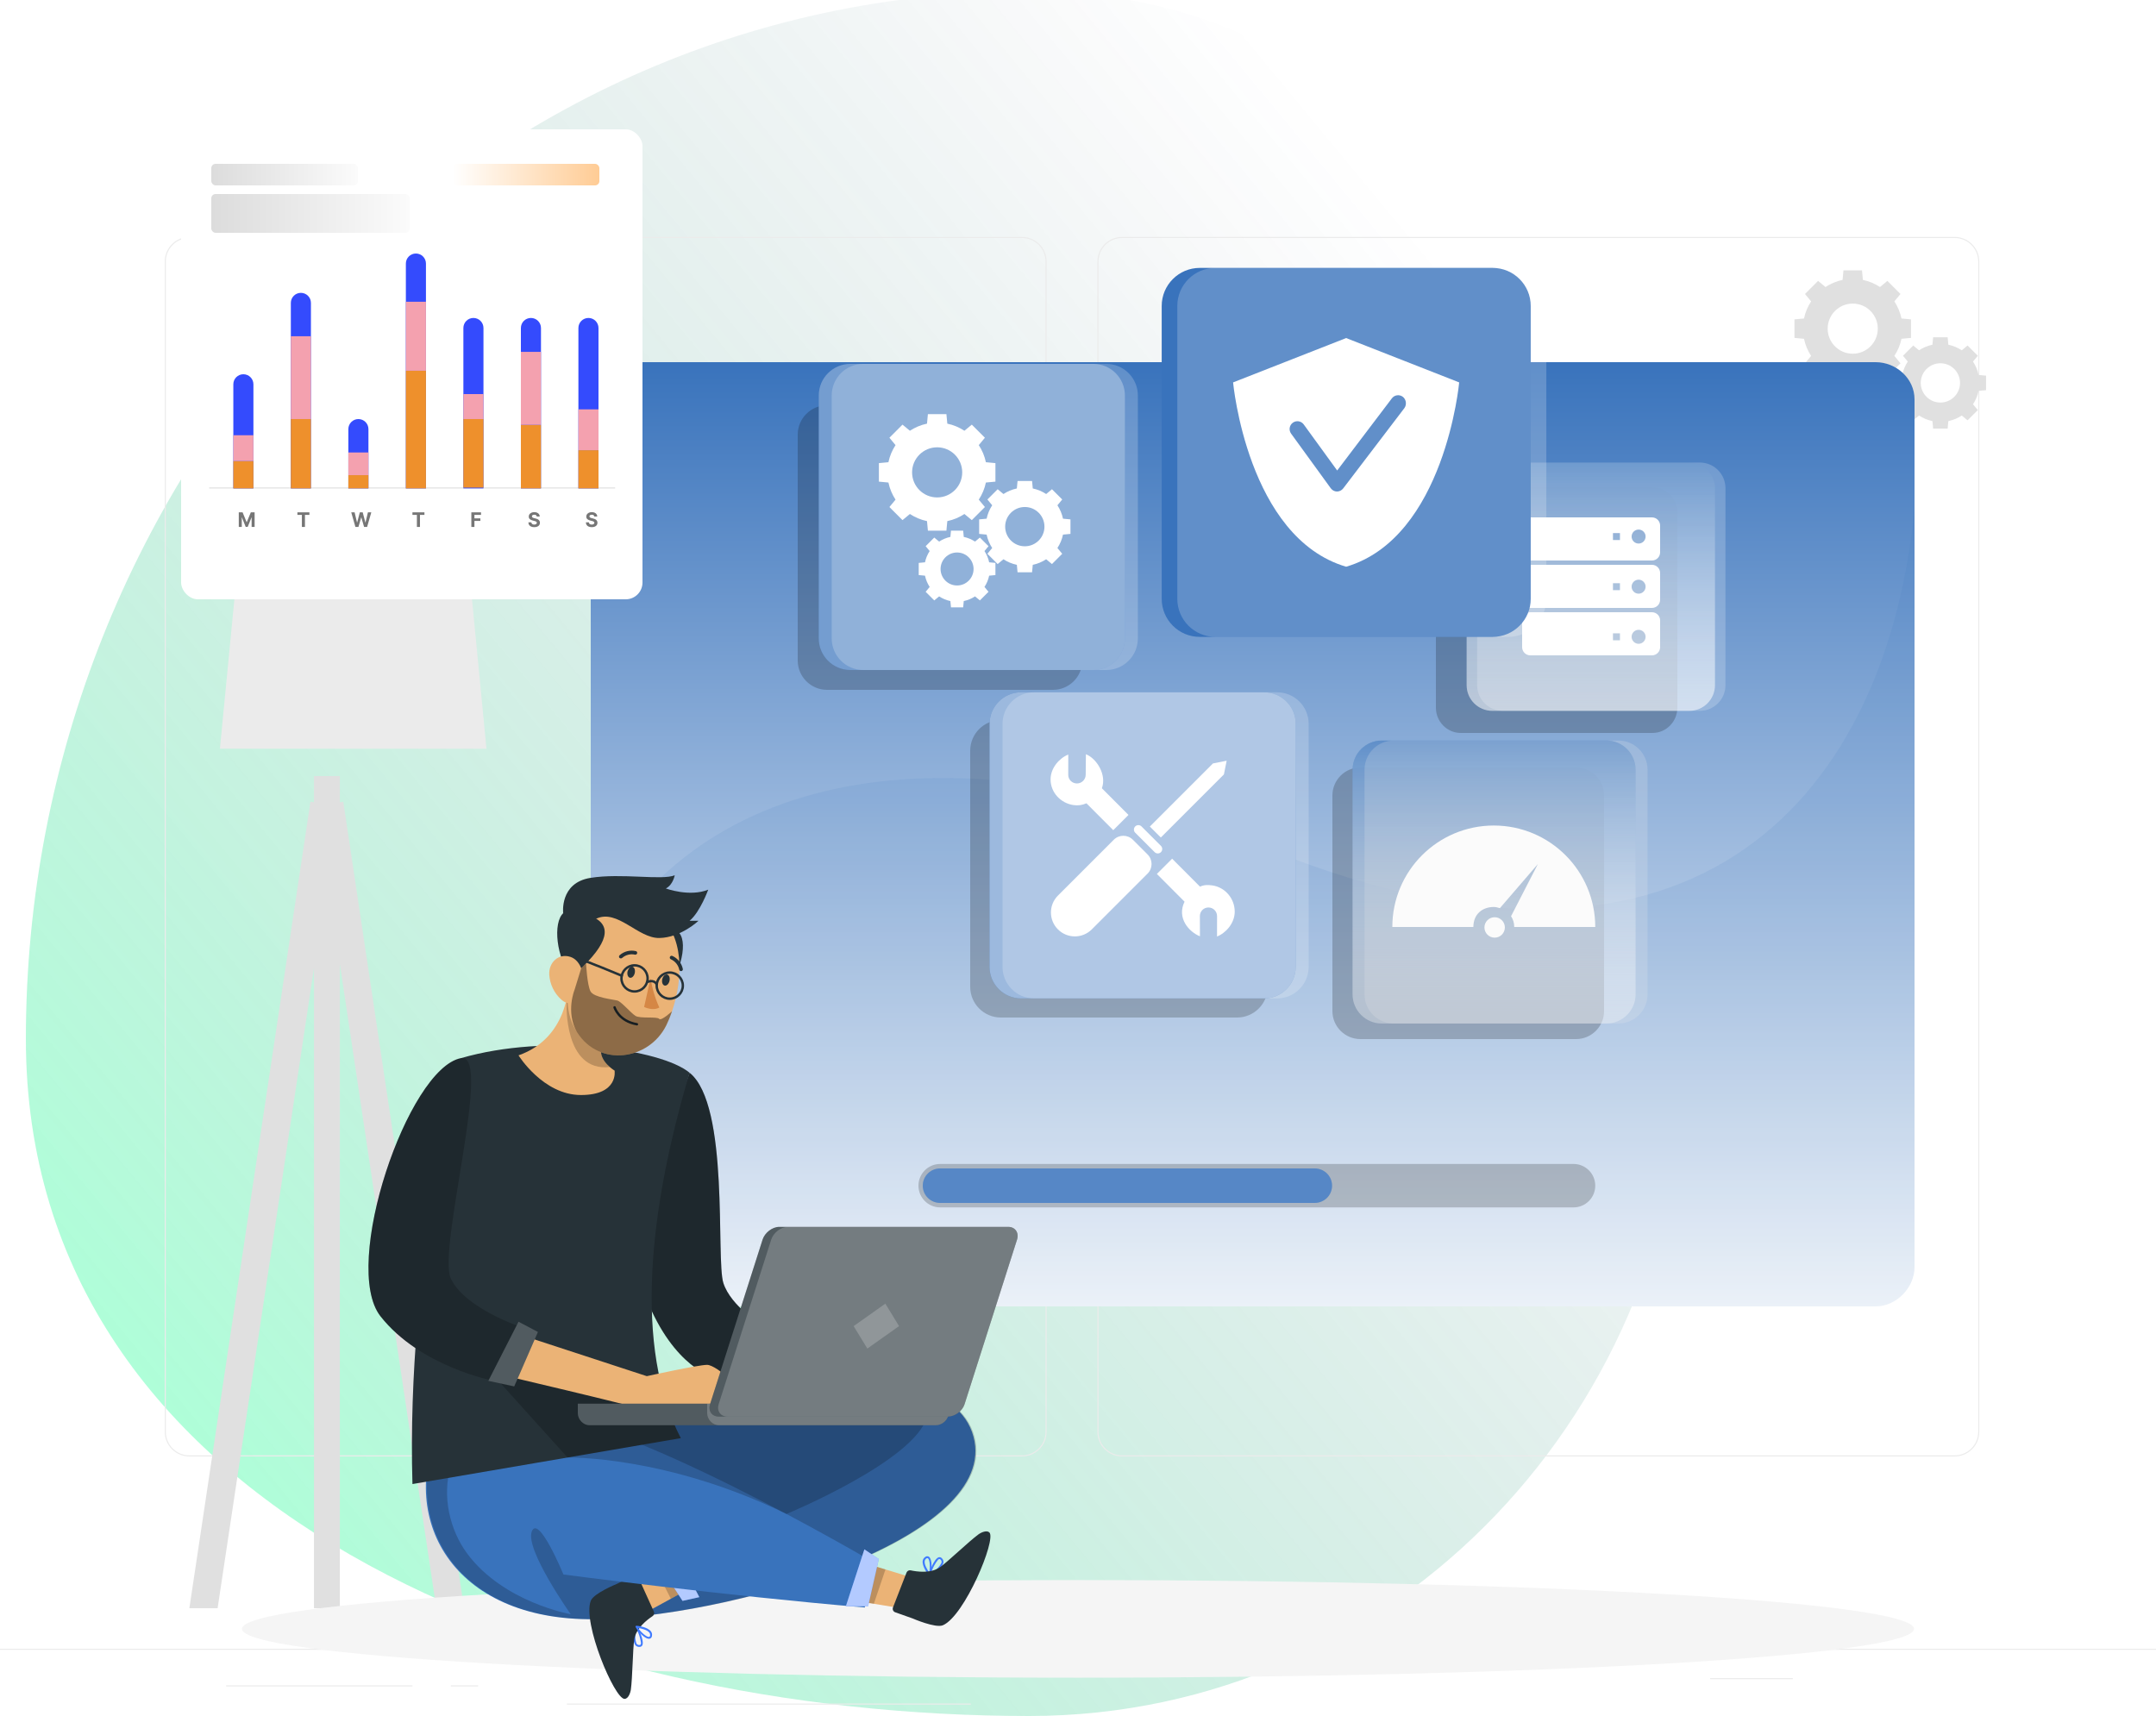 <svg width="500" height="398" viewBox="0 0 500 398" fill="none" xmlns="http://www.w3.org/2000/svg">
<g clip-path="url(#clip0_235_7234)">
<path fill-rule="evenodd" clip-rule="evenodd" d="M238.676 -2C107.36 -2 6 109.531 6 240.956C6 350.644 129.078 398 238.676 398C324.033 398 390.83 326.383 390.83 240.956C390.83 128.979 350.561 -2 238.676 -2Z" fill="url(#paint0_linear_235_7234)" fill-opacity="0.32"/>
<path d="M500 382.398H0V382.648H500V382.398Z" fill="#EBEBEB"/>
<path d="M415.778 389.207H396.586V389.457H415.778V389.207Z" fill="#EBEBEB"/>
<path d="M95.652 390.887H52.459V391.137H95.652V390.887Z" fill="#EBEBEB"/>
<path d="M110.889 390.887H104.556V391.137H110.889V390.887Z" fill="#EBEBEB"/>
<path d="M225.147 395.109H131.471V395.359H225.147V395.109Z" fill="#EBEBEB"/>
<path d="M237.014 337.799H43.915C40.768 337.799 38.207 335.238 38.207 332.091V60.659C38.207 57.512 40.768 54.951 43.915 54.951H237.014C240.16 54.951 242.721 57.512 242.721 60.659V332.091C242.721 335.238 240.16 337.799 237.014 337.799ZM43.915 55.202C40.905 55.202 38.457 57.65 38.457 60.66V332.092C38.457 335.102 40.905 337.55 43.915 337.55H237.014C240.023 337.55 242.471 335.102 242.471 332.092V60.659C242.471 57.65 240.023 55.201 237.014 55.201L43.915 55.202Z" fill="#EBEBEB"/>
<path d="M453.31 337.799H260.212C257.065 337.799 254.505 335.238 254.505 332.091V60.659C254.505 57.512 257.066 54.951 260.212 54.951H453.31C456.458 54.951 459.018 57.512 459.018 60.659V332.091C459.019 335.238 456.458 337.799 453.31 337.799ZM260.212 55.202C257.203 55.202 254.755 57.65 254.755 60.66V332.092C254.755 335.102 257.203 337.55 260.212 337.55H453.31C456.32 337.55 458.768 335.102 458.768 332.092V60.659C458.768 57.65 456.32 55.201 453.31 55.201L260.212 55.202Z" fill="#EBEBEB"/>
<path d="M443.183 78.371V74.077L440.972 73.869C440.673 72.43 440.103 71.091 439.323 69.903L440.743 68.187L437.707 65.151L435.991 66.571C434.802 65.791 433.464 65.221 432.025 64.922L431.817 62.711H427.523L427.315 64.922C425.875 65.221 424.537 65.791 423.349 66.571L421.633 65.151L418.597 68.187L420.017 69.903C419.237 71.092 418.666 72.43 418.368 73.869L416.157 74.077V78.371L418.368 78.579C418.666 80.019 419.237 81.357 420.017 82.545L418.597 84.261L421.633 87.297L423.348 85.877C424.537 86.657 425.875 87.228 427.315 87.526L427.523 89.737H431.817L432.025 87.526C433.465 87.227 434.803 86.657 435.991 85.877L437.707 87.297L440.743 84.261L439.323 82.545C440.103 81.356 440.674 80.018 440.972 78.579L443.183 78.371ZM429.669 82.038C426.458 82.038 423.856 79.435 423.856 76.225C423.856 73.014 426.459 70.412 429.669 70.412C432.88 70.412 435.482 73.015 435.482 76.225C435.482 79.435 432.88 82.038 429.669 82.038Z" fill="#E0E0E0"/>
<path d="M460.587 90.493V87.128L458.854 86.965C458.62 85.837 458.173 84.788 457.562 83.857L458.675 82.513L456.296 80.133L454.952 81.246C454.02 80.635 452.972 80.188 451.844 79.954L451.681 78.221H448.316L448.153 79.954C447.025 80.188 445.976 80.635 445.045 81.246L443.701 80.133L441.322 82.513L442.435 83.857C441.824 84.789 441.377 85.837 441.143 86.965L439.41 87.128V90.493L441.142 90.656C441.376 91.784 441.823 92.833 442.434 93.764L441.321 95.108L443.7 97.487L445.044 96.374C445.975 96.985 447.024 97.432 448.152 97.666L448.315 99.399H451.68L451.843 97.666C452.971 97.432 454.02 96.985 454.951 96.374L456.295 97.487L458.674 95.108L457.561 93.764C458.172 92.832 458.619 91.784 458.853 90.656L460.587 90.493ZM449.998 93.365C447.482 93.365 445.443 91.325 445.443 88.81C445.443 86.294 447.482 84.255 449.998 84.255C452.514 84.255 454.553 86.294 454.553 88.81C454.553 91.326 452.514 93.365 449.998 93.365Z" fill="#E0E0E0"/>
<path d="M443.183 100.045V97.219L441.728 97.082C441.531 96.135 441.156 95.254 440.643 94.471L441.578 93.342L439.579 91.343L438.45 92.278C437.667 91.765 436.787 91.389 435.839 91.193L435.702 89.738H432.876L432.739 91.193C431.791 91.39 430.911 91.765 430.128 92.278L428.999 91.343L427 93.341L427.935 94.47C427.422 95.252 427.046 96.133 426.85 97.081L425.395 97.218V100.044L426.85 100.181C427.046 101.129 427.422 102.009 427.935 102.792L427 103.922L428.999 105.921L430.128 104.986C430.91 105.499 431.791 105.875 432.739 106.071L432.876 107.526H435.702L435.839 106.071C436.786 105.874 437.667 105.499 438.45 104.986L439.579 105.921L441.578 103.922L440.643 102.793C441.156 102.011 441.532 101.13 441.728 100.182L443.183 100.045ZM434.289 102.458C432.176 102.458 430.463 100.745 430.463 98.632C430.463 96.519 432.176 94.806 434.289 94.806C436.402 94.806 438.115 96.519 438.115 98.632C438.115 100.745 436.402 102.458 434.289 102.458Z" fill="#E0E0E0"/>
<path d="M50.466 373L72.815 224.506V373H78.815V223.579L101.187 373H107.616L79.614 185.964L78.815 186.082V180H72.815V186.062L71.993 185.964L43.916 373H50.466Z" fill="#E0E0E0"/>
<path d="M112.818 173.656H51L56.003 122H107.815L112.818 173.656Z" fill="#EBEBEB"/>
<path d="M250 389.115C357.082 389.115 443.889 384.045 443.889 377.792C443.889 371.538 357.082 366.469 250 366.469C142.918 366.469 56.111 371.538 56.111 377.792C56.111 384.045 142.918 389.115 250 389.115Z" fill="#F5F5F5"/>
<path d="M444 92.61V293.86C444 298.68 439.78 303 434.97 303H145.39C140.58 303 137 298.68 137 293.86V92.61C137 87.8 140.58 84 145.39 84H434.97C439.78 84 444 87.8 444 92.61Z" fill="url(#paint1_linear_235_7234)"/>
<path opacity="0.1" d="M444 117.691V293.861C444 298.681 439.78 303.001 434.97 303.001H145.39C140.58 303.001 137 298.681 137 293.861V225.291C162.481 176.334 223.218 168.351 294.333 197.001C395 237.556 437.928 182.508 444 117.691Z" fill="url(#paint2_linear_235_7234)"/>
<path opacity="0.2" d="M364.921 280.035H218.036C215.255 280.035 213 277.78 213 274.999C213 272.218 215.255 269.963 218.036 269.963H364.921C367.702 269.963 369.957 272.218 369.957 274.999C369.957 277.781 367.702 280.035 364.921 280.035Z" fill="black"/>
<path d="M218.036 279C215.811 279 214 277.226 214 275C214 272.774 215.811 271 218.036 271H304.883C307.109 271 308.919 272.774 308.919 275C308.919 277.226 307.108 279 304.883 279H218.036Z" fill="#3973BC"/>
<path opacity="0.7" d="M218.036 279C215.811 279 214 277.226 214 275C214 272.774 215.811 271 218.036 271H304.883C307.109 271 308.919 272.774 308.919 275C308.919 277.226 307.108 279 304.883 279H218.036Z" fill="white" fill-opacity="0.21"/>
<path d="M159.93 248.816C169.249 256.305 165.999 292.055 167.749 297.555C169.499 303.055 176.999 307.572 176.999 307.572L166.535 319.821C166.535 319.821 157.786 318.305 151.142 304.055C144.499 289.805 159.93 248.816 159.93 248.816Z" fill="#263238"/>
<path opacity="0.2" d="M159.93 248.816C169.249 256.305 165.999 292.055 167.749 297.555C169.499 303.055 176.999 307.572 176.999 307.572L166.535 319.821C166.535 319.821 157.786 318.305 151.142 304.055C144.499 289.805 159.93 248.816 159.93 248.816Z" fill="black"/>
<path d="M150.031 327.307C150.031 327.307 217.001 308.617 225.414 332.121C233.827 355.625 173.025 374.362 139.374 375.51C105.723 376.658 91.994 353.061 101.918 330.634L150.031 327.307Z" fill="#3973BC"/>
<path opacity="0.2" d="M150.271 327.307C150.271 327.307 217.241 308.617 225.654 332.121C234.067 355.625 173.265 374.362 139.614 375.51C105.963 376.658 92.234 353.061 102.158 330.634L150.271 327.307Z" fill="black"/>
<path d="M215.667 365.349C215.59 365.397 215.491 365.392 215.42 365.336C215.354 365.289 215.329 365.202 215.362 365.128C215.472 364.754 216.586 361.518 217.713 361.178C217.956 361.119 218.212 361.194 218.385 361.375C218.704 361.638 218.857 362.053 218.785 362.46C218.603 363.065 218.234 363.598 217.73 363.98C217.09 364.505 216.399 364.964 215.667 365.349ZM215.956 364.728C217.004 364.267 217.854 363.448 218.353 362.418C218.411 362.136 218.3 361.847 218.068 361.677C218.005 361.598 217.899 361.568 217.804 361.6C217.708 361.633 217.62 361.684 217.545 361.751C216.839 362.639 216.301 363.648 215.956 364.728Z" fill="#407BFF"/>
<path d="M215.607 365.391C215.531 365.419 215.447 365.394 215.398 365.33C215.293 365.239 213.739 363.279 213.995 361.955C214.057 361.623 214.25 361.331 214.531 361.144C214.774 360.91 215.146 360.875 215.428 361.06C216.241 361.632 216.142 364.257 215.743 365.252L215.714 365.351C215.683 365.374 215.646 365.388 215.607 365.391ZM214.724 361.547C214.584 361.669 214.489 361.835 214.455 362.018C214.294 362.855 215.073 364.112 215.495 364.713C215.751 363.593 215.669 361.752 215.192 361.421C215.14 361.394 215.043 361.317 214.802 361.486L214.724 361.547Z" fill="#407BFF"/>
<path d="M147.402 377.247C147.422 377.159 147.494 377.092 147.584 377.079C147.664 377.065 147.743 377.108 147.774 377.183C147.965 377.523 149.497 380.584 148.95 381.626C148.822 381.841 148.59 381.971 148.34 381.968C147.929 382.012 147.526 381.831 147.285 381.494C146.98 380.94 146.858 380.304 146.937 379.677C147.009 378.854 147.165 378.039 147.402 377.247ZM147.643 377.888C147.239 378.959 147.229 380.14 147.616 381.217C147.776 381.456 148.061 381.578 148.345 381.532C148.445 381.542 148.541 381.488 148.585 381.397C148.629 381.306 148.654 381.207 148.659 381.106C148.517 379.981 148.173 378.89 147.643 377.888Z" fill="#407BFF"/>
<path d="M163.628 354.623L151.777 363.313L146.085 367.485L149.803 373.969L155.578 370.81L169.686 363.094L163.628 354.623Z" fill="#EBB376"/>
<path d="M151.637 373.779L148.062 365.888C147.863 365.448 147.339 365.26 146.905 365.472L143.05 367.36C143.05 367.36 137.683 369.53 137.008 371.274C135.038 376.37 142.5 394.027 144.828 394.03C145.68 394.031 146.186 392.711 146.305 391.869C146.682 389.195 146.747 382.472 147.089 380.245C147.489 377.642 150.12 375.638 151.335 374.841C151.686 374.611 151.81 374.161 151.637 373.779Z" fill="#263238"/>
<path d="M147.414 377.175C147.447 377.102 147.524 377.058 147.604 377.068C147.742 377.056 150.23 377.318 150.997 378.427C151.191 378.704 151.264 379.046 151.201 379.378C151.198 379.715 150.962 380.006 150.633 380.078C149.655 380.258 147.849 378.351 147.418 377.37L147.367 377.28C147.373 377.242 147.389 377.205 147.414 377.175ZM150.778 379.235C150.789 379.049 150.737 378.865 150.63 378.713C150.145 378.012 148.702 377.69 147.977 377.57C148.598 378.537 149.971 379.766 150.541 379.657C150.597 379.639 150.719 379.623 150.767 379.333L150.778 379.235Z" fill="#407BFF"/>
<path opacity="0.2" d="M163.628 354.623L151.777 363.313L155.578 370.81L169.686 363.094L163.628 354.623Z" fill="black"/>
<path d="M158.285 371.3L162.183 370.434L155.705 358.072L152.093 361.76L158.285 371.3Z" fill="#407BFF"/>
<path opacity="0.6" d="M158.285 371.3L162.183 370.434L155.705 358.072L152.093 361.76L158.285 371.3Z" fill="white"/>
<path d="M188.152 369.588L202.653 371.974L209.616 373.121L211.647 365.928L205.349 364.012L189.965 359.332L188.152 369.588Z" fill="#EBB376"/>
<path d="M210.227 364.749L207.091 372.824C206.916 373.274 207.148 373.78 207.604 373.942L211.65 375.375C211.65 375.375 216.956 377.691 218.674 376.952C223.693 374.793 231.087 357.108 229.46 355.442C228.864 354.832 227.567 355.395 226.882 355.899C224.708 357.501 219.86 362.159 218.029 363.472C215.889 365.008 212.617 364.529 211.197 364.22C210.787 364.131 210.379 364.358 210.227 364.749Z" fill="#263238"/>
<path opacity="0.2" d="M188.152 369.588L202.653 371.974L205.349 364.012L189.965 359.332L188.152 369.588Z" fill="black"/>
<path d="M202.852 362.51C202.852 362.51 142.572 326.955 122.173 327.901C101.773 328.847 99.99 349.151 108.406 360.407C116.823 371.663 132.364 374.405 132.364 374.405C132.364 374.405 121.783 359.45 123.312 355.244C124.842 351.038 130.673 365.186 130.673 365.186C130.673 365.186 168.021 370.077 200.557 372.834L202.852 362.51Z" fill="#3973BC"/>
<path d="M203.804 361.597L200.458 359.348L196.159 372.555H201.321L203.804 361.597Z" fill="#407BFF"/>
<path opacity="0.6" d="M203.804 361.597L200.458 359.348L196.159 372.555H201.321L203.804 361.597Z" fill="white"/>
<path d="M157.886 333.554C146.983 312.554 150.452 280.607 159.931 248.815C153.333 243.303 126.997 239.582 106.89 245.425C106.89 245.425 94.148 292.639 95.652 344.202L157.886 333.554Z" fill="#263238"/>
<path d="M134.73 253.974C125.96 253.974 120.25 244.774 120.25 244.774C131.75 240.744 131.79 228.604 131.79 228.604L136.22 232.934L142.53 239.114C137.28 242.834 139.76 246.054 141.43 247.484C142.03 248.014 142.53 248.304 142.53 248.304C142.53 248.304 143.5 253.974 134.73 253.974Z" fill="#EBB376"/>
<path opacity="0.2" d="M141.429 247.484C130.669 248.694 131.399 232.584 131.399 232.584C133.109 232.564 134.719 232.684 136.219 232.934L142.529 239.114C137.279 242.834 139.759 246.054 141.429 247.484Z" fill="black"/>
<path d="M149.834 216.52C145.757 218.208 146.537 222.656 153.298 230.76C157.461 227.176 159.715 219.017 157.532 216.398C155.35 213.778 153.384 215.063 149.834 216.52Z" fill="#263238"/>
<path d="M155.849 234.554C155.849 234.554 155.849 234.564 155.839 234.584C155.449 235.724 155.009 236.794 154.539 237.764C150.519 245.954 138.959 247.544 133.839 239.444C133.819 239.414 133.799 239.394 133.779 239.364C130.399 233.914 131.669 228.824 133.079 220.004C133.359 218.134 134.069 216.364 135.159 214.814C139.019 209.304 146.609 207.964 152.119 211.824C158.829 216.484 158.429 227.024 155.849 234.554Z" fill="#EBB376"/>
<path d="M145.535 225.305C145.377 226.013 145.626 226.672 146.088 226.773C146.551 226.874 147.046 226.391 147.205 225.683C147.363 224.975 147.123 224.321 146.665 224.21C146.207 224.099 145.74 224.619 145.535 225.305Z" fill="#263238"/>
<path d="M153.582 227.12C153.424 227.828 153.673 228.487 154.136 228.588C154.599 228.689 155.104 228.21 155.266 227.493C155.428 226.776 155.175 226.126 154.712 226.025C154.249 225.924 153.74 226.413 153.582 227.12Z" fill="#263238"/>
<path d="M150.88 226.865C151.239 229.219 151.921 231.512 152.906 233.68C151.365 234.562 149.377 233.55 149.377 233.55L150.88 226.865Z" fill="#D58745"/>
<path d="M143.906 222.274C143.811 222.265 143.723 222.224 143.654 222.157C143.501 221.978 143.52 221.71 143.696 221.554C144.722 220.638 146.13 220.281 147.468 220.597C147.688 220.654 147.82 220.878 147.763 221.097C147.76 221.107 147.758 221.116 147.755 221.126C147.681 221.346 147.45 221.471 147.226 221.413C146.168 221.181 145.062 221.474 144.258 222.199C144.157 222.273 144.029 222.3 143.906 222.274Z" fill="#263238"/>
<path d="M157.854 225.23C157.694 225.192 157.568 225.068 157.527 224.909C157.309 223.846 156.596 222.952 155.608 222.503C155.387 222.421 155.274 222.176 155.353 221.955C155.434 221.738 155.672 221.623 155.892 221.696C157.152 222.246 158.069 223.371 158.353 224.716C158.408 224.942 158.269 225.17 158.043 225.225C158.041 225.225 158.039 225.226 158.037 225.226C157.977 225.238 157.915 225.24 157.854 225.23Z" fill="#263238"/>
<path d="M138.275 213.075C142.029 215.381 140.547 219.653 132.586 226.571C129.042 222.37 128.113 213.946 130.694 211.724C133.275 209.501 134.994 211.068 138.275 213.075Z" fill="#263238"/>
<path d="M127.378 226.036C127.511 228.28 128.529 230.38 130.207 231.876C132.448 233.832 134.842 232.134 135.293 229.354C135.697 226.847 135.012 222.805 132.251 221.922C129.49 221.038 127.227 223.283 127.378 226.036Z" fill="#EBB376"/>
<path d="M142.526 233.645C142.526 233.645 143.45 236.823 147.708 237.56" stroke="#263238" stroke-width="0.557" stroke-miterlimit="10" stroke-linecap="round" stroke-linejoin="round"/>
<path d="M150.186 226.924C150.186 228.598 148.829 229.955 147.155 229.955C145.481 229.955 144.124 228.598 144.124 226.924C144.124 225.25 145.481 223.893 147.155 223.893C148.829 223.893 150.186 225.25 150.186 226.924Z" stroke="#263238" stroke-width="0.557" stroke-miterlimit="10" stroke-linecap="round" stroke-linejoin="round"/>
<path d="M158.359 228.601C158.359 230.275 157.002 231.632 155.328 231.632C153.654 231.632 152.297 230.275 152.297 228.601C152.297 226.927 153.654 225.57 155.328 225.57C157.002 225.57 158.359 226.927 158.359 228.601Z" stroke="#263238" stroke-width="0.557" stroke-miterlimit="10" stroke-linecap="round" stroke-linejoin="round"/>
<path d="M150.187 227.743C150.187 227.743 151.596 227.055 152.298 228.306" stroke="#263238" stroke-width="0.557" stroke-miterlimit="10" stroke-linecap="round" stroke-linejoin="round"/>
<path d="M144.188 226.304C144.188 226.304 135.497 222.646 133.874 222.283" stroke="#263238" stroke-width="0.557" stroke-miterlimit="10" stroke-linecap="round" stroke-linejoin="round"/>
<path d="M130.611 211.842C130.611 211.842 129.71 204.78 136.917 203.613C144.124 202.446 153.561 204.25 156.478 203C156.478 203 156.087 205.235 154.413 206.069C154.413 206.069 159.91 208.096 164.244 206.346C164.244 206.346 162.361 211.554 159.93 213.554H161.999C161.999 213.554 157.897 217.471 152.907 217.554C147.916 217.637 143.219 210.764 138.276 213.075C133.332 215.387 130.611 211.842 130.611 211.842Z" fill="#263238"/>
<path opacity="0.4" d="M155.85 234.553C155.85 234.553 155.85 234.563 155.84 234.583C155.45 235.723 155.01 236.793 154.54 237.763C150.52 245.953 138.96 247.543 133.84 239.443C133.82 239.413 133.8 239.393 133.78 239.363C131.14 234.673 133.25 229.553 133.25 229.553L134.79 224.563L135.91 223.453C135.91 223.453 136.17 228.523 136.96 229.953C137.75 231.383 142.25 231.803 143.17 232.053C144.08 232.303 146.27 234.903 147.35 235.603C148.42 236.303 152.39 235.723 152.86 236.303C153.33 236.883 155.85 234.553 155.85 234.553Z" fill="black"/>
<path opacity="0.2" d="M110.889 315.055L131.625 338.048C131.625 338.048 154.552 337.538 182.389 351.144C182.389 351.144 212.261 338.804 215.005 328.554C217.749 318.304 152.297 325.554 152.297 325.554L110.889 315.055Z" fill="black"/>
<path d="M116.75 308.305L150 319.18C150 319.18 161.875 316.555 164 316.555C166.125 316.555 174.328 323.226 169.686 325.555C165.044 327.884 152.375 328.18 151 327.43C149.625 326.68 112.75 318.051 112.75 318.051L116.75 308.305Z" fill="#EBB376"/>
<path d="M106.89 245.425C114.414 243.966 101.361 289.804 104.556 296.554C107.75 303.304 120.25 307.571 120.25 307.571L114.5 320.263C114.5 320.263 97.5 317.054 88.25 305.304C79 293.554 94.613 247.807 106.89 245.425Z" fill="#263238"/>
<path opacity="0.2" d="M106.89 245.425C114.414 243.966 101.361 289.804 104.556 296.554C107.75 303.304 120.25 307.571 120.25 307.571L114.5 320.263C114.5 320.263 97.5 317.054 88.25 305.304C79 293.554 94.613 247.807 106.89 245.425Z" fill="black"/>
<path d="M120.25 306.555L113.25 320.264L119.25 321.555L124.75 308.93L120.25 306.555Z" fill="#263238"/>
<path opacity="0.2" d="M120.25 306.555L113.25 320.264L119.25 321.555L124.75 308.93L120.25 306.555Z" fill="white"/>
<path d="M134 325.555V327.735C134 329.205 135.223 330.555 136.703 330.555H217.093C218.573 330.555 220 329.205 220 327.735V325.555H134Z" fill="#263238"/>
<path opacity="0.2" d="M134 325.555V327.735C134 329.205 135.223 330.555 136.703 330.555H217.093C218.573 330.555 220 329.205 220 327.735V325.555H134Z" fill="white"/>
<path opacity="0.2" d="M164 325.555V327.735C164 329.205 165.243 330.555 166.713 330.555H217.093C218.573 330.555 220 329.205 220 327.735V325.555H164Z" fill="white"/>
<path d="M166.713 328.555H219.823C221.453 328.555 223.183 327.275 223.683 325.705L235.863 287.5C236.363 285.93 235.453 284.555 233.823 284.555H180.713C179.083 284.555 177.353 285.93 176.853 287.5L164.673 325.658C164.173 327.227 165.083 328.555 166.713 328.555Z" fill="#263238"/>
<path opacity="0.2" d="M166.713 328.555H219.823C221.453 328.555 223.183 327.275 223.683 325.705L235.863 287.5C236.363 285.93 235.453 284.555 233.823 284.555H180.713C179.083 284.555 177.353 285.93 176.853 287.5L164.673 325.658C164.173 327.227 165.083 328.555 166.713 328.555Z" fill="white"/>
<path opacity="0.2" d="M168.713 328.555H219.823C221.453 328.555 223.183 327.275 223.683 325.705L235.863 287.5C236.363 285.93 235.453 284.555 233.823 284.555H182.713C181.083 284.555 179.353 285.93 178.853 287.5L166.673 325.658C166.173 327.227 167.083 328.555 168.713 328.555Z" fill="white"/>
<path opacity="0.2" d="M205.321 302.363L197.968 307.57L201.147 312.777L208.5 307.57L205.321 302.363Z" fill="white"/>
<path opacity="0.2" d="M244.19 160H191.81C188.049 160 185 156.951 185 153.19V100.81C185 97.049 188.049 94 191.81 94H244.19C247.951 94 251 97.049 251 100.81V153.19C251 156.951 247.951 160 244.19 160Z" fill="black"/>
<path d="M253.554 155.398H197.206C193.16 155.398 189.88 152.118 189.88 148.072V91.724C189.88 87.678 193.16 84.398 197.206 84.398H253.554C257.6 84.398 260.88 87.678 260.88 91.724V148.072C260.88 152.118 257.6 155.398 253.554 155.398Z" fill="#3973BC"/>
<path opacity="0.3" d="M253.554 155.398H197.206C193.16 155.398 189.88 152.118 189.88 148.072V91.724C189.88 87.678 193.16 84.398 197.206 84.398H253.554C257.6 84.398 260.88 87.678 260.88 91.724V148.072C260.88 152.118 257.6 155.398 253.554 155.398Z" fill="white"/>
<path d="M230.85 111.707V107.413L228.639 107.205C228.34 105.766 227.77 104.427 226.99 103.239L228.41 101.524L225.374 98.487L223.658 99.907C222.469 99.127 221.131 98.556 219.692 98.258L219.484 96.047H215.19L214.982 98.258C213.542 98.557 212.204 99.127 211.016 99.907L209.3 98.487L206.264 101.524L207.684 103.239C206.904 104.428 206.333 105.766 206.035 107.205L203.824 107.413V111.707L206.035 111.915C206.333 113.355 206.904 114.693 207.684 115.882L206.264 117.598L209.3 120.634L211.016 119.214C212.205 119.994 213.543 120.565 214.982 120.863L215.19 123.074H219.484L219.692 120.863C221.131 120.564 222.47 119.994 223.658 119.214L225.374 120.634L228.41 117.598L226.99 115.882C227.77 114.693 228.341 113.355 228.639 111.915L230.85 111.707ZM217.336 115.373C214.125 115.373 211.523 112.77 211.523 109.56C211.523 106.349 214.126 103.747 217.336 103.747C220.546 103.747 223.149 106.35 223.149 109.56C223.149 112.77 220.546 115.373 217.336 115.373Z" fill="white"/>
<path d="M248.254 123.829V120.464L246.521 120.301C246.287 119.173 245.84 118.124 245.229 117.193L246.342 115.849L243.963 113.469L242.618 114.582C241.687 113.971 240.638 113.524 239.51 113.29L239.347 111.557H235.982L235.819 113.29C234.691 113.524 233.642 113.971 232.711 114.582L231.367 113.469L228.988 115.849L230.101 117.193C229.49 118.125 229.043 119.173 228.809 120.301L227.076 120.464V123.829L228.809 123.992C229.043 125.12 229.49 126.169 230.101 127.1L228.988 128.444L231.367 130.823L232.711 129.71C233.643 130.321 234.691 130.768 235.819 131.002L235.982 132.734H239.347L239.51 131.003C240.638 130.769 241.687 130.322 242.618 129.711L243.962 130.824L246.341 128.445L245.228 127.101C245.839 126.17 246.286 125.121 246.52 123.993L248.254 123.829ZM237.665 126.702C235.149 126.702 233.11 124.662 233.11 122.147C233.11 119.631 235.15 117.592 237.665 117.592C240.181 117.592 242.22 119.632 242.22 122.147C242.22 124.662 240.18 126.702 237.665 126.702Z" fill="white"/>
<path d="M230.85 133.381V130.555L229.395 130.418C229.198 129.471 228.823 128.59 228.31 127.807L229.245 126.678L227.246 124.679L226.117 125.614C225.334 125.101 224.454 124.725 223.506 124.529L223.369 123.074H220.543L220.406 124.529C219.458 124.725 218.578 125.101 217.795 125.614L216.666 124.679L214.668 126.678L215.603 127.807C215.09 128.589 214.714 129.47 214.518 130.418L213.063 130.555V133.381L214.518 133.518C214.714 134.466 215.09 135.346 215.603 136.129L214.668 137.258L216.666 139.257L217.795 138.322C218.577 138.835 219.458 139.211 220.406 139.407L220.543 140.862H223.369L223.506 139.407C224.453 139.21 225.334 138.835 226.117 138.322L227.246 139.257L229.245 137.258L228.31 136.129C228.823 135.347 229.199 134.466 229.395 133.518L230.85 133.381ZM221.955 135.794C219.842 135.794 218.129 134.081 218.129 131.968C218.129 129.855 219.842 128.142 221.955 128.142C224.068 128.142 225.781 129.855 225.781 131.968C225.781 134.081 224.068 135.794 221.955 135.794Z" fill="white"/>
<path opacity="0.2" d="M256.556 155.398H200.208C196.162 155.398 192.882 152.118 192.882 148.072V91.724C192.882 87.678 196.162 84.398 200.208 84.398H256.556C260.602 84.398 263.882 87.678 263.882 91.724V148.072C263.882 152.118 260.602 155.398 256.556 155.398Z" fill="white"/>
<path opacity="0.2" d="M365.5 241H315.5C311.91 241 309 238.09 309 234.5V184.5C309 180.91 311.91 178 315.5 178H365.5C369.09 178 372 180.91 372 184.5V234.5C372 238.089 369.09 241 365.5 241Z" fill="black"/>
<path d="M372.538 237.388H320.448C316.708 237.388 313.676 234.356 313.676 230.616V178.526C313.676 174.786 316.708 171.754 320.448 171.754H372.538C376.278 171.754 379.31 174.786 379.31 178.526V230.616C379.31 234.356 376.278 237.388 372.538 237.388Z" fill="url(#paint3_linear_235_7234)"/>
<path opacity="0.2" d="M372.538 237.388H320.448C316.708 237.388 313.676 234.356 313.676 230.616V178.526C313.676 174.786 316.708 171.754 320.448 171.754H372.538C376.278 171.754 379.31 174.786 379.31 178.526V230.616C379.31 234.356 376.278 237.388 372.538 237.388Z" fill="white"/>
<path d="M348.995 215.107C348.995 216.415 347.934 217.476 346.626 217.476C345.318 217.476 344.257 216.415 344.257 215.107C344.257 213.799 345.317 212.738 346.626 212.738C347.934 212.738 348.995 213.799 348.995 215.107Z" fill="white"/>
<path d="M346.426 191.469C333.43 191.469 322.896 201.999 322.896 214.999H341.689C341.689 211.999 343.81 210.358 346.427 210.358C346.923 210.358 347.392 210.498 347.841 210.631L356.651 200.403L350.43 212.502C350.889 213.23 351.165 213.998 351.165 214.998H369.958C369.957 201.999 359.422 191.469 346.426 191.469Z" fill="white"/>
<path opacity="0.2" d="M375.313 237.388H323.223C319.483 237.388 316.451 234.356 316.451 230.616V178.526C316.451 174.786 319.483 171.754 323.223 171.754H375.313C379.053 171.754 382.085 174.786 382.085 178.526V230.616C382.085 234.356 379.053 237.388 375.313 237.388Z" fill="#EBEBEB"/>
<path opacity="0.2" d="M383.222 170H338.778C335.587 170 333 167.367 333 164.119V118.881C333 115.633 335.587 113 338.778 113H383.222C386.413 113 389 115.633 389 118.881V164.119C389 167.367 386.413 170 383.222 170Z" fill="black"/>
<path d="M391.777 164.867H346.073C342.791 164.867 340.131 162.207 340.131 158.925V113.221C340.131 109.939 342.791 107.279 346.073 107.279H391.777C395.059 107.279 397.719 109.939 397.719 113.221V158.925C397.719 162.206 395.059 164.867 391.777 164.867Z" fill="url(#paint4_linear_235_7234)"/>
<path opacity="0.1" d="M391.777 164.867H346.073C342.791 164.867 340.131 162.207 340.131 158.925V113.221C340.131 109.939 342.791 107.279 346.073 107.279H391.777C395.059 107.279 397.719 109.939 397.719 113.221V158.925C397.719 162.206 395.059 164.867 391.777 164.867Z" fill="white"/>
<path d="M385 121.893C385 120.848 384.153 120 383.108 120H354.893C353.848 120 353.001 120.847 353.001 121.893V128.108C353.001 129.153 353.848 130.001 354.893 130.001H383.108C384.153 130.001 385 129.154 385 128.108V121.893ZM375.685 125.258H374.063V123.636H375.685V125.258ZM380.01 126.069C379.114 126.069 378.388 125.343 378.388 124.447C378.388 123.551 379.114 122.825 380.01 122.825C380.906 122.825 381.632 123.551 381.632 124.447C381.632 125.343 380.906 126.069 380.01 126.069Z" fill="white"/>
<path d="M385 132.893C385 131.848 384.153 131 383.108 131H354.893C353.848 131 353.001 131.847 353.001 132.893V139.108C353.001 140.153 353.848 141.001 354.893 141.001H383.108C384.153 141.001 385 140.154 385 139.108V132.893ZM375.685 136.884H374.063V135.262H375.685V136.884ZM380.01 137.695C379.114 137.695 378.388 136.969 378.388 136.073C378.388 135.177 379.114 134.451 380.01 134.451C380.906 134.451 381.632 135.177 381.632 136.073C381.632 136.969 380.906 137.695 380.01 137.695Z" fill="white"/>
<path d="M385 143.893C385 142.848 384.153 142 383.108 142H354.893C353.848 142 353.001 142.847 353.001 143.893V150.108C353.001 151.153 353.848 152.001 354.893 152.001H383.108C384.153 152.001 385 151.154 385 150.108V143.893ZM375.685 148.509H374.063V146.887H375.685V148.509ZM380.01 149.32C379.114 149.32 378.388 148.594 378.388 147.698C378.388 146.802 379.114 146.076 380.01 146.076C380.906 146.076 381.632 146.802 381.632 147.698C381.633 148.594 380.906 149.32 380.01 149.32Z" fill="white"/>
<path opacity="0.2" d="M394.212 164.867H348.508C345.226 164.867 342.566 162.207 342.566 158.925V113.221C342.566 109.939 345.226 107.279 348.508 107.279H394.212C397.494 107.279 400.154 109.939 400.154 113.221V158.925C400.154 162.206 397.494 164.867 394.212 164.867Z" fill="white"/>
<path opacity="0.2" d="M286.88 236H232.12C228.188 236 225 232.813 225 228.88V174.12C225 170.188 228.187 167 232.12 167H286.88C290.813 167 294 170.187 294 174.12V228.88C294 232.813 290.813 236 286.88 236Z" fill="black"/>
<path d="M293.165 231.566H236.817C232.771 231.566 229.491 228.286 229.491 224.24V167.892C229.491 163.846 232.771 160.566 236.817 160.566H293.165C297.211 160.566 300.491 163.846 300.491 167.892V224.24C300.491 228.287 297.211 231.566 293.165 231.566Z" fill="#3973BC"/>
<path opacity="0.5" d="M293.165 231.566H236.817C232.771 231.566 229.491 228.286 229.491 224.24V167.892C229.491 163.846 232.771 160.566 236.817 160.566H293.165C297.211 160.566 300.491 163.846 300.491 167.892V224.24C300.491 228.287 297.211 231.566 293.165 231.566Z" fill="white"/>
<path d="M245.349 215.559C243.182 213.392 243.182 209.879 245.349 207.713L258.298 194.764C259.52 193.542 261.502 193.542 262.725 194.764L266.144 198.183C267.366 199.405 267.366 201.387 266.144 202.61L253.195 215.559C251.029 217.726 247.516 217.726 245.349 215.559Z" fill="white"/>
<path d="M269.207 194.247L266.662 191.703L281.294 177.071L284.476 176.434L283.839 179.616L269.207 194.247Z" fill="white"/>
<path d="M267.775 197.641L263.269 193.135C262.866 192.732 262.866 192.08 263.269 191.677C263.672 191.274 264.324 191.274 264.727 191.677L269.233 196.183C269.636 196.586 269.636 197.238 269.233 197.641C268.83 198.044 268.178 198.044 267.775 197.641Z" fill="white"/>
<path d="M261.709 189.012L255.537 182.823C256.692 179.733 254.365 175.932 251.834 174.928L251.783 179.692C251.782 180.797 250.863 181.713 249.758 181.711C248.654 181.71 247.737 180.835 247.739 179.73L247.746 175.01C245.745 175.787 243.643 178.064 243.639 180.764C243.635 183.827 246.017 186.313 248.978 186.729C250.006 186.873 250.98 186.748 251.957 186.312L258.174 192.546L261.709 189.012Z" fill="white"/>
<path d="M282.25 212.484L282.241 217.207C284.242 216.43 286.343 214.154 286.346 211.454C286.35 208.391 284.101 205.773 281.14 205.358C280.111 205.214 279.27 205.207 278.293 205.643L271.83 199.162L268.294 202.697L274.711 209.132C272.848 212.928 275.75 216.156 278.282 217.159L278.266 212.461C278.268 211.356 279.153 210.473 280.258 210.475C281.363 210.477 282.251 211.379 282.25 212.484Z" fill="white"/>
<path opacity="0.2" d="M296.167 231.566H239.819C235.773 231.566 232.493 228.286 232.493 224.24V167.892C232.493 163.846 235.773 160.566 239.819 160.566H296.167C300.213 160.566 303.493 163.846 303.493 167.892V224.24C303.493 228.287 300.213 231.566 296.167 231.566Z" fill="white"/>
<path d="M278.242 147.716H346.163C351.04 147.716 354.993 143.762 354.993 138.886V70.965C354.993 66.088 351.04 62.135 346.163 62.135H278.242C273.365 62.135 269.412 66.089 269.412 70.965V138.886C269.412 143.763 273.366 147.716 278.242 147.716Z" fill="#3973BC"/>
<path d="M312.184 78.406L285.967 88.692C285.967 88.692 289.282 124.693 312.184 131.443C335.086 124.693 338.401 88.692 338.401 88.692L312.184 78.406ZM311.515 113.265C311.173 113.716 310.64 113.999 310.074 113.999C310.068 113.999 310.062 113.999 310.055 113.999C309.483 113.999 308.947 113.699 308.611 113.236L299.42 100.571C298.833 99.763 299.013 98.628 299.821 98.041C300.63 97.452 301.76 97.631 302.347 98.44L310.106 109.124L322.797 92.382C323.4 91.586 324.535 91.429 325.33 92.033C326.126 92.636 326.282 93.879 325.678 94.675L311.515 113.265Z" fill="white"/>
<path opacity="0.2" d="M281.861 147.716H349.782C354.659 147.716 358.612 143.762 358.612 138.886V70.965C358.612 66.088 354.658 62.135 349.782 62.135H281.861C276.984 62.135 273.031 66.089 273.031 70.965V138.886C273.03 143.763 276.984 147.716 281.861 147.716Z" fill="white"/>
<g filter="url(#filter0_d_235_7234)">
<rect x="42" y="30" width="107" height="109" rx="3.882" fill="white"/>
<path d="M55.376 118.829H56.26L57.193 121.105H57.232L58.165 118.829H59.049V122.217H58.354V120.011H58.326L57.449 122.2H56.976L56.099 120.003H56.071V122.217H55.376V118.829Z" fill="#767676"/>
<path d="M68.973 119.419V118.829H71.756V119.419H70.719V122.217H70.01V119.419H68.973Z" fill="#767676"/>
<path d="M82.426 122.217L81.457 118.829H82.239L82.8 121.183H82.828L83.447 118.829H84.117L84.734 121.188H84.764L85.325 118.829H86.107L85.138 122.217H84.439L83.794 120.002H83.768L83.124 122.217H82.426Z" fill="#767676"/>
<path d="M95.649 119.419V118.829H98.432V119.419H97.394V122.217H96.686V119.419H95.649Z" fill="#767676"/>
<path d="M109.31 122.217V118.829H111.553V119.419H110.026V120.227H111.405V120.817H110.026V122.217H109.31Z" fill="#767676"/>
<path d="M124.485 119.803C124.472 119.67 124.415 119.566 124.315 119.492C124.215 119.418 124.078 119.381 123.906 119.381C123.789 119.381 123.691 119.398 123.61 119.431C123.53 119.463 123.468 119.507 123.425 119.565C123.383 119.622 123.362 119.687 123.362 119.76C123.36 119.821 123.372 119.874 123.4 119.919C123.429 119.964 123.468 120.003 123.517 120.036C123.567 120.068 123.624 120.096 123.69 120.121C123.755 120.144 123.824 120.164 123.898 120.18L124.202 120.253C124.35 120.286 124.486 120.33 124.609 120.385C124.733 120.441 124.84 120.508 124.93 120.589C125.021 120.669 125.091 120.764 125.14 120.873C125.191 120.983 125.217 121.108 125.218 121.249C125.217 121.456 125.164 121.636 125.059 121.788C124.956 121.939 124.806 122.057 124.609 122.141C124.414 122.223 124.179 122.265 123.903 122.265C123.629 122.265 123.391 122.223 123.188 122.139C122.986 122.055 122.829 121.931 122.715 121.767C122.603 121.601 122.544 121.397 122.538 121.153H123.231C123.239 121.267 123.272 121.361 123.329 121.438C123.387 121.513 123.465 121.569 123.562 121.608C123.66 121.645 123.771 121.664 123.895 121.664C124.016 121.664 124.121 121.647 124.211 121.611C124.301 121.576 124.371 121.527 124.421 121.464C124.47 121.401 124.495 121.329 124.495 121.247C124.495 121.171 124.473 121.107 124.427 121.055C124.383 121.004 124.318 120.959 124.232 120.923C124.147 120.887 124.043 120.854 123.92 120.824L123.551 120.731C123.265 120.662 123.039 120.553 122.874 120.405C122.708 120.257 122.626 120.058 122.627 119.808C122.626 119.603 122.681 119.424 122.791 119.27C122.903 119.117 123.055 118.997 123.249 118.911C123.444 118.825 123.664 118.782 123.911 118.782C124.163 118.782 124.382 118.825 124.57 118.911C124.758 118.997 124.905 119.117 125.01 119.27C125.115 119.424 125.169 119.601 125.172 119.803H124.485Z" fill="#767676"/>
<path d="M137.824 119.803C137.811 119.67 137.754 119.566 137.654 119.492C137.553 119.418 137.417 119.381 137.245 119.381C137.128 119.381 137.029 119.398 136.949 119.431C136.868 119.463 136.806 119.507 136.763 119.565C136.722 119.622 136.701 119.687 136.701 119.76C136.698 119.821 136.711 119.874 136.739 119.919C136.767 119.964 136.806 120.003 136.856 120.036C136.906 120.068 136.963 120.096 137.028 120.121C137.093 120.144 137.163 120.164 137.237 120.18L137.541 120.253C137.689 120.286 137.824 120.33 137.948 120.385C138.072 120.441 138.179 120.508 138.269 120.589C138.359 120.669 138.429 120.764 138.479 120.873C138.53 120.983 138.556 121.108 138.557 121.249C138.556 121.456 138.503 121.636 138.398 121.788C138.294 121.939 138.144 122.057 137.948 122.141C137.753 122.223 137.517 122.265 137.242 122.265C136.968 122.265 136.73 122.223 136.527 122.139C136.325 122.055 136.167 121.931 136.054 121.767C135.941 121.601 135.882 121.397 135.877 121.153H136.57C136.578 121.267 136.61 121.361 136.668 121.438C136.726 121.513 136.804 121.569 136.901 121.608C136.999 121.645 137.11 121.664 137.233 121.664C137.355 121.664 137.46 121.647 137.549 121.611C137.64 121.576 137.71 121.527 137.759 121.464C137.809 121.401 137.834 121.329 137.834 121.247C137.834 121.171 137.811 121.107 137.766 121.055C137.722 121.004 137.657 120.959 137.571 120.923C137.486 120.887 137.382 120.854 137.258 120.824L136.889 120.731C136.604 120.662 136.378 120.553 136.213 120.405C136.047 120.257 135.965 120.058 135.966 119.808C135.965 119.603 136.02 119.424 136.13 119.27C136.241 119.117 136.394 118.997 136.588 118.911C136.782 118.825 137.003 118.782 137.25 118.782C137.501 118.782 137.721 118.825 137.908 118.911C138.097 118.997 138.244 119.117 138.348 119.27C138.453 119.424 138.507 119.601 138.511 119.803H137.824Z" fill="#767676"/>
<line opacity="0.5" x1="48.501" y1="113.18" x2="142.652" y2="113.18" stroke="#B1B1B1" stroke-width="0.194"/>
<path d="M54.111 89.13C54.111 87.844 55.154 86.801 56.441 86.801C57.727 86.801 58.77 87.844 58.77 89.13V113.277H54.111V89.13Z" fill="#344BFD"/>
<rect x="54.111" y="106.93" width="4.659" height="6.349" fill="#EE902C"/>
<rect width="4.659" height="5.981" transform="matrix(1 0 0 -1 54.111 106.93)" fill="#F4A1AF"/>
<path d="M67.449 70.251C67.449 68.965 68.492 67.922 69.778 67.922C71.065 67.922 72.108 68.965 72.108 70.251V113.277H67.449V70.251Z" fill="#344BFD"/>
<rect x="67.449" y="97.197" width="4.659" height="16.081" fill="#EE902C"/>
<rect width="4.659" height="19.21" transform="matrix(1 0 0 -1 67.449 97.197)" fill="#F4A1AF"/>
<path d="M80.787 99.527C80.787 98.24 81.829 97.197 83.116 97.197C84.403 97.197 85.445 98.24 85.445 99.527V113.278H80.787V99.527Z" fill="#344BFD"/>
<rect x="80.787" y="110.205" width="4.659" height="3.073" fill="#EE902C"/>
<rect width="4.659" height="5.26" transform="matrix(1 0 0 -1 80.787 110.205)" fill="#F4A1AF"/>
<path d="M94.124 61.128C94.124 59.842 95.167 58.799 96.454 58.799C97.74 58.799 98.783 59.842 98.783 61.128V113.279H94.124V61.128Z" fill="#344BFD"/>
<rect x="94.124" y="85.988" width="4.659" height="27.289" fill="#EE902C"/>
<rect width="4.659" height="16.003" transform="matrix(1 0 0 -1 94.124 85.988)" fill="#F4A1AF"/>
<path d="M107.462 76.076C107.462 74.789 108.505 73.746 109.792 73.746C111.078 73.746 112.121 74.789 112.121 76.076V113.278H107.462V76.076Z" fill="#344BFD"/>
<rect x="107.462" y="97.197" width="4.659" height="15.896" fill="#EE902C"/>
<rect width="4.659" height="5.797" transform="matrix(1 0 0 -1 107.462 97.197)" fill="#F4A1AF"/>
<path d="M120.8 76.076C120.8 74.789 121.843 73.746 123.13 73.746C124.416 73.746 125.459 74.789 125.459 76.076V113.278H120.8V76.076Z" fill="#344BFD"/>
<rect x="120.8" y="98.537" width="4.659" height="14.74" fill="#EE902C"/>
<rect width="4.659" height="16.926" transform="matrix(1 0 0 -1 120.8 98.537)" fill="#F4A1AF"/>
<path d="M134.138 76.076C134.138 74.789 135.181 73.746 136.467 73.746C137.754 73.746 138.797 74.789 138.797 76.076V113.278H134.138V76.076Z" fill="#344BFD"/>
<rect x="134.138" y="104.418" width="4.659" height="8.859" fill="#EE902C"/>
<rect width="4.659" height="9.472" transform="matrix(1 0 0 -1 134.138 104.418)" fill="#F4A1AF"/>
<rect x="49" y="38" width="34" height="5" rx="1" fill="url(#paint5_linear_235_7234)"/>
<rect x="105" y="38" width="34" height="5" rx="1" fill="url(#paint6_linear_235_7234)"/>
<rect x="49" y="45" width="46" height="9" rx="1" fill="url(#paint7_linear_235_7234)"/>
</g>
</g>
<defs>
<filter id="filter0_d_235_7234" x="40.447" y="28.447" width="110.106" height="112.106" filterUnits="userSpaceOnUse" color-interpolation-filters="sRGB">
<feFlood flood-opacity="0" result="BackgroundImageFix"/>
<feColorMatrix in="SourceAlpha" type="matrix" values="0 0 0 0 0 0 0 0 0 0 0 0 0 0 0 0 0 0 127 0" result="hardAlpha"/>
<feOffset/>
<feGaussianBlur stdDeviation="0.776"/>
<feComposite in2="hardAlpha" operator="out"/>
<feColorMatrix type="matrix" values="0 0 0 0 0 0 0 0 0 0 0 0 0 0 0 0 0 0 0.25 0"/>
<feBlend mode="normal" in2="BackgroundImageFix" result="effect1_dropShadow_235_7234"/>
<feBlend mode="normal" in="SourceGraphic" in2="effect1_dropShadow_235_7234" result="shape"/>
</filter>
<linearGradient id="paint0_linear_235_7234" x1="27.357" y1="323.748" x2="339.133" y2="66.064" gradientUnits="userSpaceOnUse">
<stop stop-color="#00FF85"/>
<stop offset="1" stop-color="#1A3556" stop-opacity="0"/>
</linearGradient>
<linearGradient id="paint1_linear_235_7234" x1="290.5" y1="84" x2="290.5" y2="303" gradientUnits="userSpaceOnUse">
<stop stop-color="#3973BC"/>
<stop offset="1" stop-color="white"/>
</linearGradient>
<linearGradient id="paint2_linear_235_7234" x1="367.5" y1="226.001" x2="290.5" y2="303.001" gradientUnits="userSpaceOnUse">
<stop stop-color="#3973BC"/>
<stop offset="1" stop-color="#3973BC"/>
</linearGradient>
<linearGradient id="paint3_linear_235_7234" x1="346.493" y1="171.754" x2="346.493" y2="237.388" gradientUnits="userSpaceOnUse">
<stop stop-color="#3873BB"/>
<stop offset="1" stop-color="white" stop-opacity="0.15"/>
</linearGradient>
<linearGradient id="paint4_linear_235_7234" x1="368.925" y1="107.279" x2="368.925" y2="164.867" gradientUnits="userSpaceOnUse">
<stop stop-color="#3873BB"/>
<stop offset="1" stop-color="white" stop-opacity="0.5"/>
</linearGradient>
<linearGradient id="paint5_linear_235_7234" x1="83" y1="40.5" x2="49" y2="40.5" gradientUnits="userSpaceOnUse">
<stop stop-color="#FBFBFB"/>
<stop offset="1" stop-color="#DCDCDC"/>
</linearGradient>
<linearGradient id="paint6_linear_235_7234" x1="139" y1="40.5" x2="105" y2="40.5" gradientUnits="userSpaceOnUse">
<stop stop-color="#FFCC95"/>
<stop offset="1" stop-color="white"/>
</linearGradient>
<linearGradient id="paint7_linear_235_7234" x1="95" y1="49.5" x2="49" y2="49.5" gradientUnits="userSpaceOnUse">
<stop stop-color="#FBFBFB"/>
<stop offset="1" stop-color="#DCDCDC"/>
</linearGradient>
<clipPath id="clip0_235_7234">
<rect width="500" height="398" fill="white"/>
</clipPath>
</defs>
</svg>
